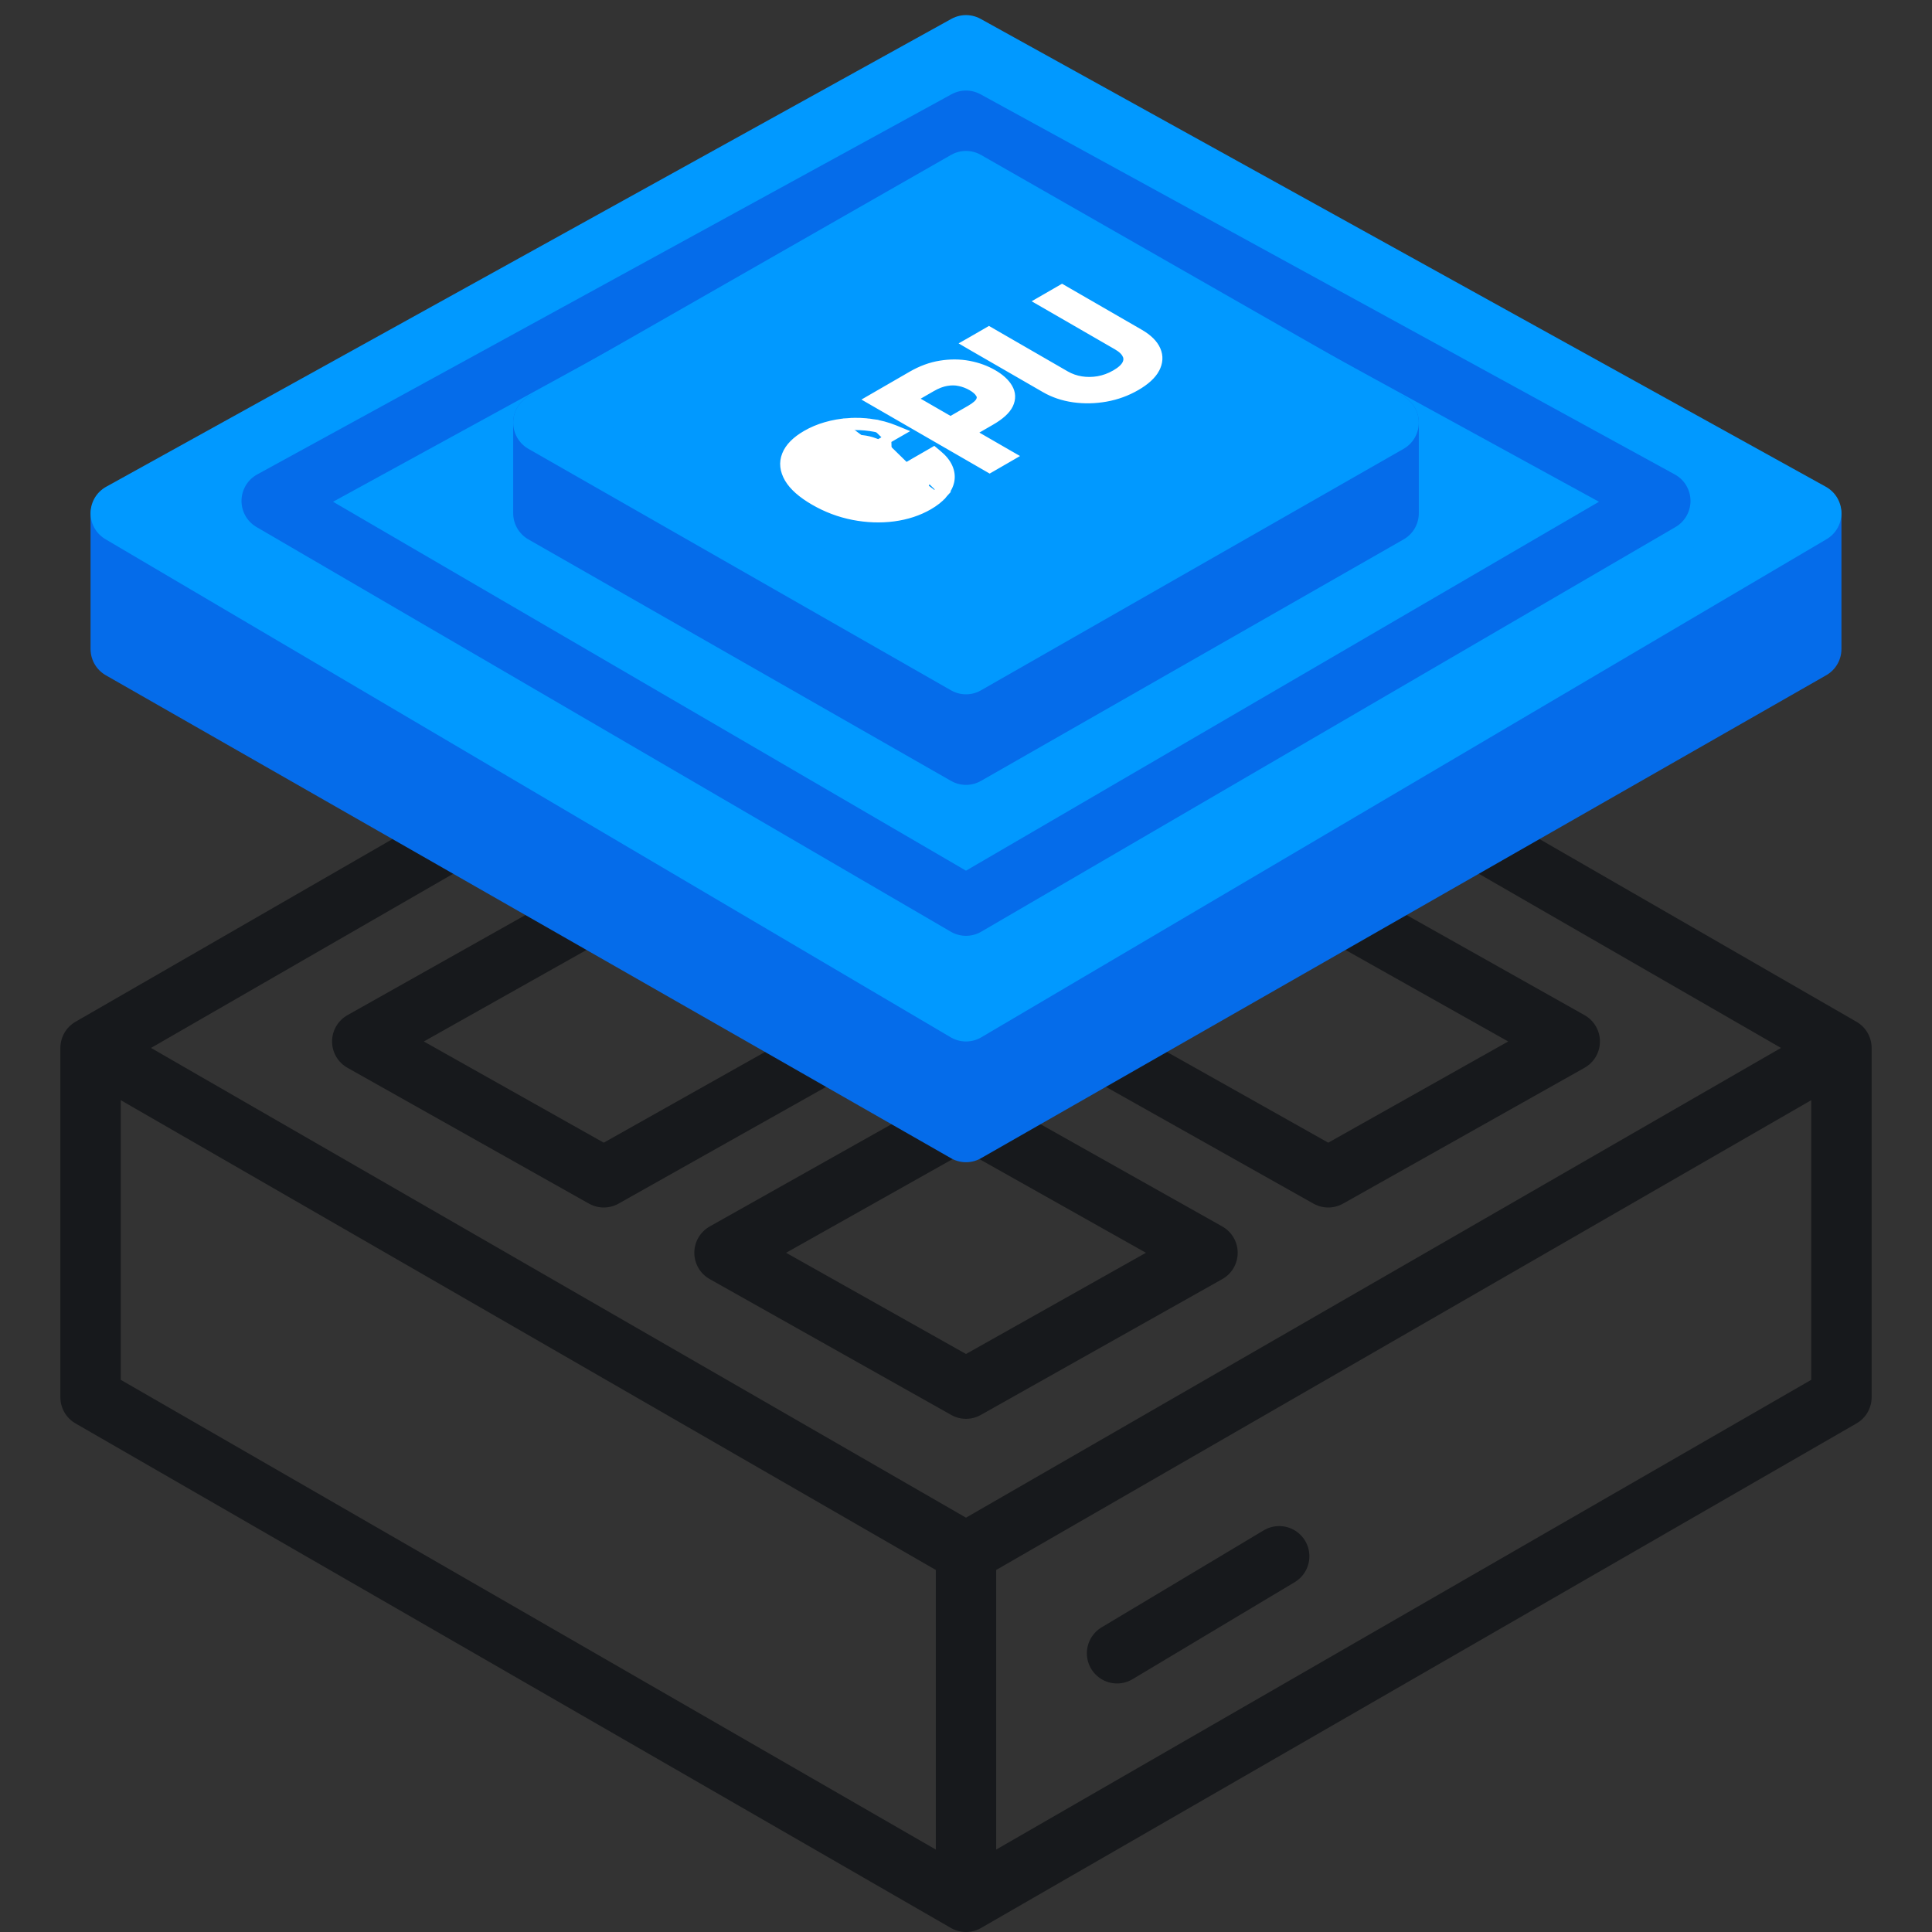 <svg xmlns:xlink="http://www.w3.org/1999/xlink" xmlns="http://www.w3.org/2000/svg" class="svg-icon " width="64" height="64" fill="none" viewBox="0 0 64 64"><rect x="0" y="0" width="64" height="64" fill="#333333" stroke="none"/><path stroke="#17191C" stroke-linecap="round" stroke-linejoin="round" stroke-width="2px" d="M32 51.429V63M32 51.429L3 34.714M32 51.429L61 34.714M32 63L61 46.286V34.714M32 63L3 46.286V34.714M3 34.714L32 18L61 34.714M42.375 51.553L37.004 54.767" fill="none"></path><path stroke="#17191C" stroke-linecap="round" stroke-linejoin="round" stroke-width="2px" d="M24 41.5L32 46L40 41.5L32 37L24 41.5Z" fill="none"></path><path stroke="#17191C" stroke-linecap="round" stroke-linejoin="round" stroke-width="2px" d="M12 34.5L20 39L28 34.5L20 30L12 34.5Z" fill="none"></path><path stroke="#17191C" stroke-linecap="round" stroke-linejoin="round" stroke-width="2px" d="M36 34.5L44 39L52 34.5L44 30L36 34.5Z" fill="none"></path><path fill="#056CEA" stroke="#056CEA" stroke-linecap="round" stroke-linejoin="round" stroke-width="2px" d="M4 21.5L32 37.5L60 21.5V17.053L32 6L4 17.053V21.5Z"></path><path fill="#0199FF" stroke="#0199FF" stroke-linecap="round" stroke-linejoin="round" stroke-width="2px" d="M4 17L32 33.5L60 17L32 1.5L4 17Z"></path><path stroke="#056CEA" stroke-linecap="round" stroke-linejoin="round" stroke-width="2px" d="M9 16.594L32 30L55 16.594L32 4L9 16.594Z" fill="none"></path><path fill="#056CEA" stroke="#056CEA" stroke-linejoin="round" stroke-width="2px" d="M32 9L46 14V17L32 25L18 17V14L32 9Z"></path><path fill="#0199FF" stroke="#0199FF" stroke-linejoin="round" stroke-width="2px" d="M32 6L46 14L32 22L18 14L32 6Z"></path><path fill="#FFFFFF" stroke="#FFFFFF" stroke-width="0.3px" d="M31.072 16.319L31.236 16.366C31.355 16.23 31.431 16.087 31.463 15.938L31.463 15.938C31.493 15.788 31.476 15.638 31.41 15.489C31.344 15.338 31.227 15.194 31.06 15.056L30.935 14.952L30.78 15.042L30.333 15.299L30.227 15.361L30.309 15.433C30.398 15.511 30.455 15.59 30.483 15.67L30.483 15.671C30.511 15.752 30.513 15.832 30.491 15.912C30.468 15.992 30.422 16.069 30.352 16.143C30.281 16.218 30.191 16.288 30.081 16.352C29.881 16.467 29.652 16.541 29.393 16.576C29.139 16.61 28.864 16.599 28.566 16.54C28.273 16.48 27.974 16.366 27.668 16.189C27.363 16.013 27.164 15.84 27.062 15.671C26.958 15.499 26.94 15.34 26.999 15.194C27.059 15.044 27.187 14.912 27.387 14.796C27.498 14.733 27.618 14.681 27.748 14.64C27.877 14.6 28.01 14.574 28.149 14.561L28.149 14.561L28.151 14.561C28.288 14.547 28.426 14.548 28.567 14.565L28.567 14.565L28.568 14.565C28.705 14.58 28.842 14.612 28.979 14.665L29.104 14.712L29.21 14.651L29.656 14.393L29.811 14.304L29.632 14.231C29.392 14.134 29.142 14.066 28.881 14.029L28.837 14.132M31.072 16.319L31.236 16.366C31.117 16.503 30.957 16.628 30.759 16.743C30.422 16.937 30.035 17.065 29.6 17.123C29.165 17.18 28.719 17.163 28.267 17.075C27.811 16.986 27.381 16.823 26.976 16.589C26.572 16.355 26.288 16.107 26.134 15.844C25.982 15.582 25.952 15.325 26.052 15.074C26.151 14.823 26.373 14.6 26.71 14.405C26.908 14.29 27.126 14.198 27.362 14.13C27.599 14.061 27.847 14.017 28.106 14L28.127 14.105M31.072 16.319C30.962 16.444 30.815 16.56 30.629 16.668C30.314 16.849 29.957 16.966 29.559 17.019C29.16 17.072 28.749 17.057 28.325 16.974C27.901 16.892 27.495 16.738 27.106 16.514C26.717 16.289 26.451 16.055 26.308 15.81C26.165 15.565 26.14 15.328 26.231 15.098C26.322 14.868 26.525 14.662 26.84 14.48C27.026 14.373 27.227 14.288 27.445 14.225C27.663 14.161 27.891 14.121 28.127 14.105M31.072 16.319C31.182 16.192 31.252 16.061 31.281 15.925C31.308 15.789 31.292 15.652 31.232 15.515C31.186 15.41 31.113 15.308 31.011 15.208L31.04 15.192L30.91 15.117L30.759 15.177C30.765 15.182 30.771 15.188 30.777 15.193L30.463 15.374C30.564 15.463 30.631 15.555 30.663 15.65C30.695 15.743 30.698 15.837 30.672 15.93C30.645 16.021 30.593 16.109 30.513 16.194C30.434 16.278 30.333 16.356 30.211 16.427C29.988 16.555 29.729 16.64 29.435 16.679L29.368 14.259C29.195 14.2 29.018 14.158 28.837 14.132M28.127 14.105L28.105 14C28.363 13.981 28.623 13.991 28.882 14.029L28.837 14.132M28.127 14.105C28.363 14.088 28.599 14.097 28.837 14.132M38.299 11.599C38.211 11.396 38.027 11.215 37.754 11.057L35.312 9.647L35.182 9.572L35.052 9.647L34.605 9.905L34.475 9.98L34.605 10.055L37.011 11.444C37.172 11.537 37.275 11.637 37.326 11.744L37.327 11.744C37.378 11.849 37.376 11.957 37.318 12.071C37.26 12.182 37.142 12.292 36.954 12.4C36.766 12.509 36.575 12.577 36.383 12.611C36.188 12.644 36 12.645 35.816 12.616C35.63 12.586 35.458 12.526 35.297 12.434L32.891 11.045L32.761 10.97L32.632 11.045L32.185 11.303L32.055 11.377L32.185 11.453L34.627 12.862C34.9 13.02 35.213 13.127 35.563 13.178L35.565 13.178C35.915 13.228 36.271 13.22 36.63 13.157L36.63 13.157C36.992 13.092 37.325 12.969 37.632 12.792C37.938 12.615 38.152 12.422 38.264 12.214L38.264 12.213C38.374 12.006 38.387 11.801 38.299 11.599ZM38.299 11.599C38.299 11.599 38.299 11.599 38.299 11.599L38.121 11.625L38.299 11.599C38.299 11.599 38.299 11.599 38.299 11.599ZM32.654 15.44L32.784 15.515L32.914 15.44L33.361 15.182L33.49 15.107L33.361 15.033L32.143 14.33L32.82 13.939C33.122 13.765 33.327 13.583 33.417 13.394L33.417 13.394C33.504 13.208 33.498 13.026 33.396 12.852C33.297 12.681 33.128 12.528 32.892 12.392C32.657 12.256 32.391 12.158 32.096 12.102C31.794 12.044 31.479 12.043 31.159 12.095C30.831 12.147 30.516 12.266 30.212 12.441L28.966 13.161L28.836 13.236L28.966 13.311L32.654 15.44ZM32.15 13.569L31.487 13.951L30.198 13.207L30.854 12.829C31.041 12.72 31.21 12.66 31.358 12.635L31.358 12.635L31.359 12.635C31.512 12.609 31.65 12.611 31.781 12.639L31.781 12.639L31.782 12.639C31.925 12.669 32.062 12.72 32.193 12.795C32.324 12.871 32.413 12.951 32.465 13.034L32.466 13.034C32.514 13.111 32.52 13.191 32.477 13.281C32.437 13.366 32.334 13.462 32.15 13.569Z"></path></svg>